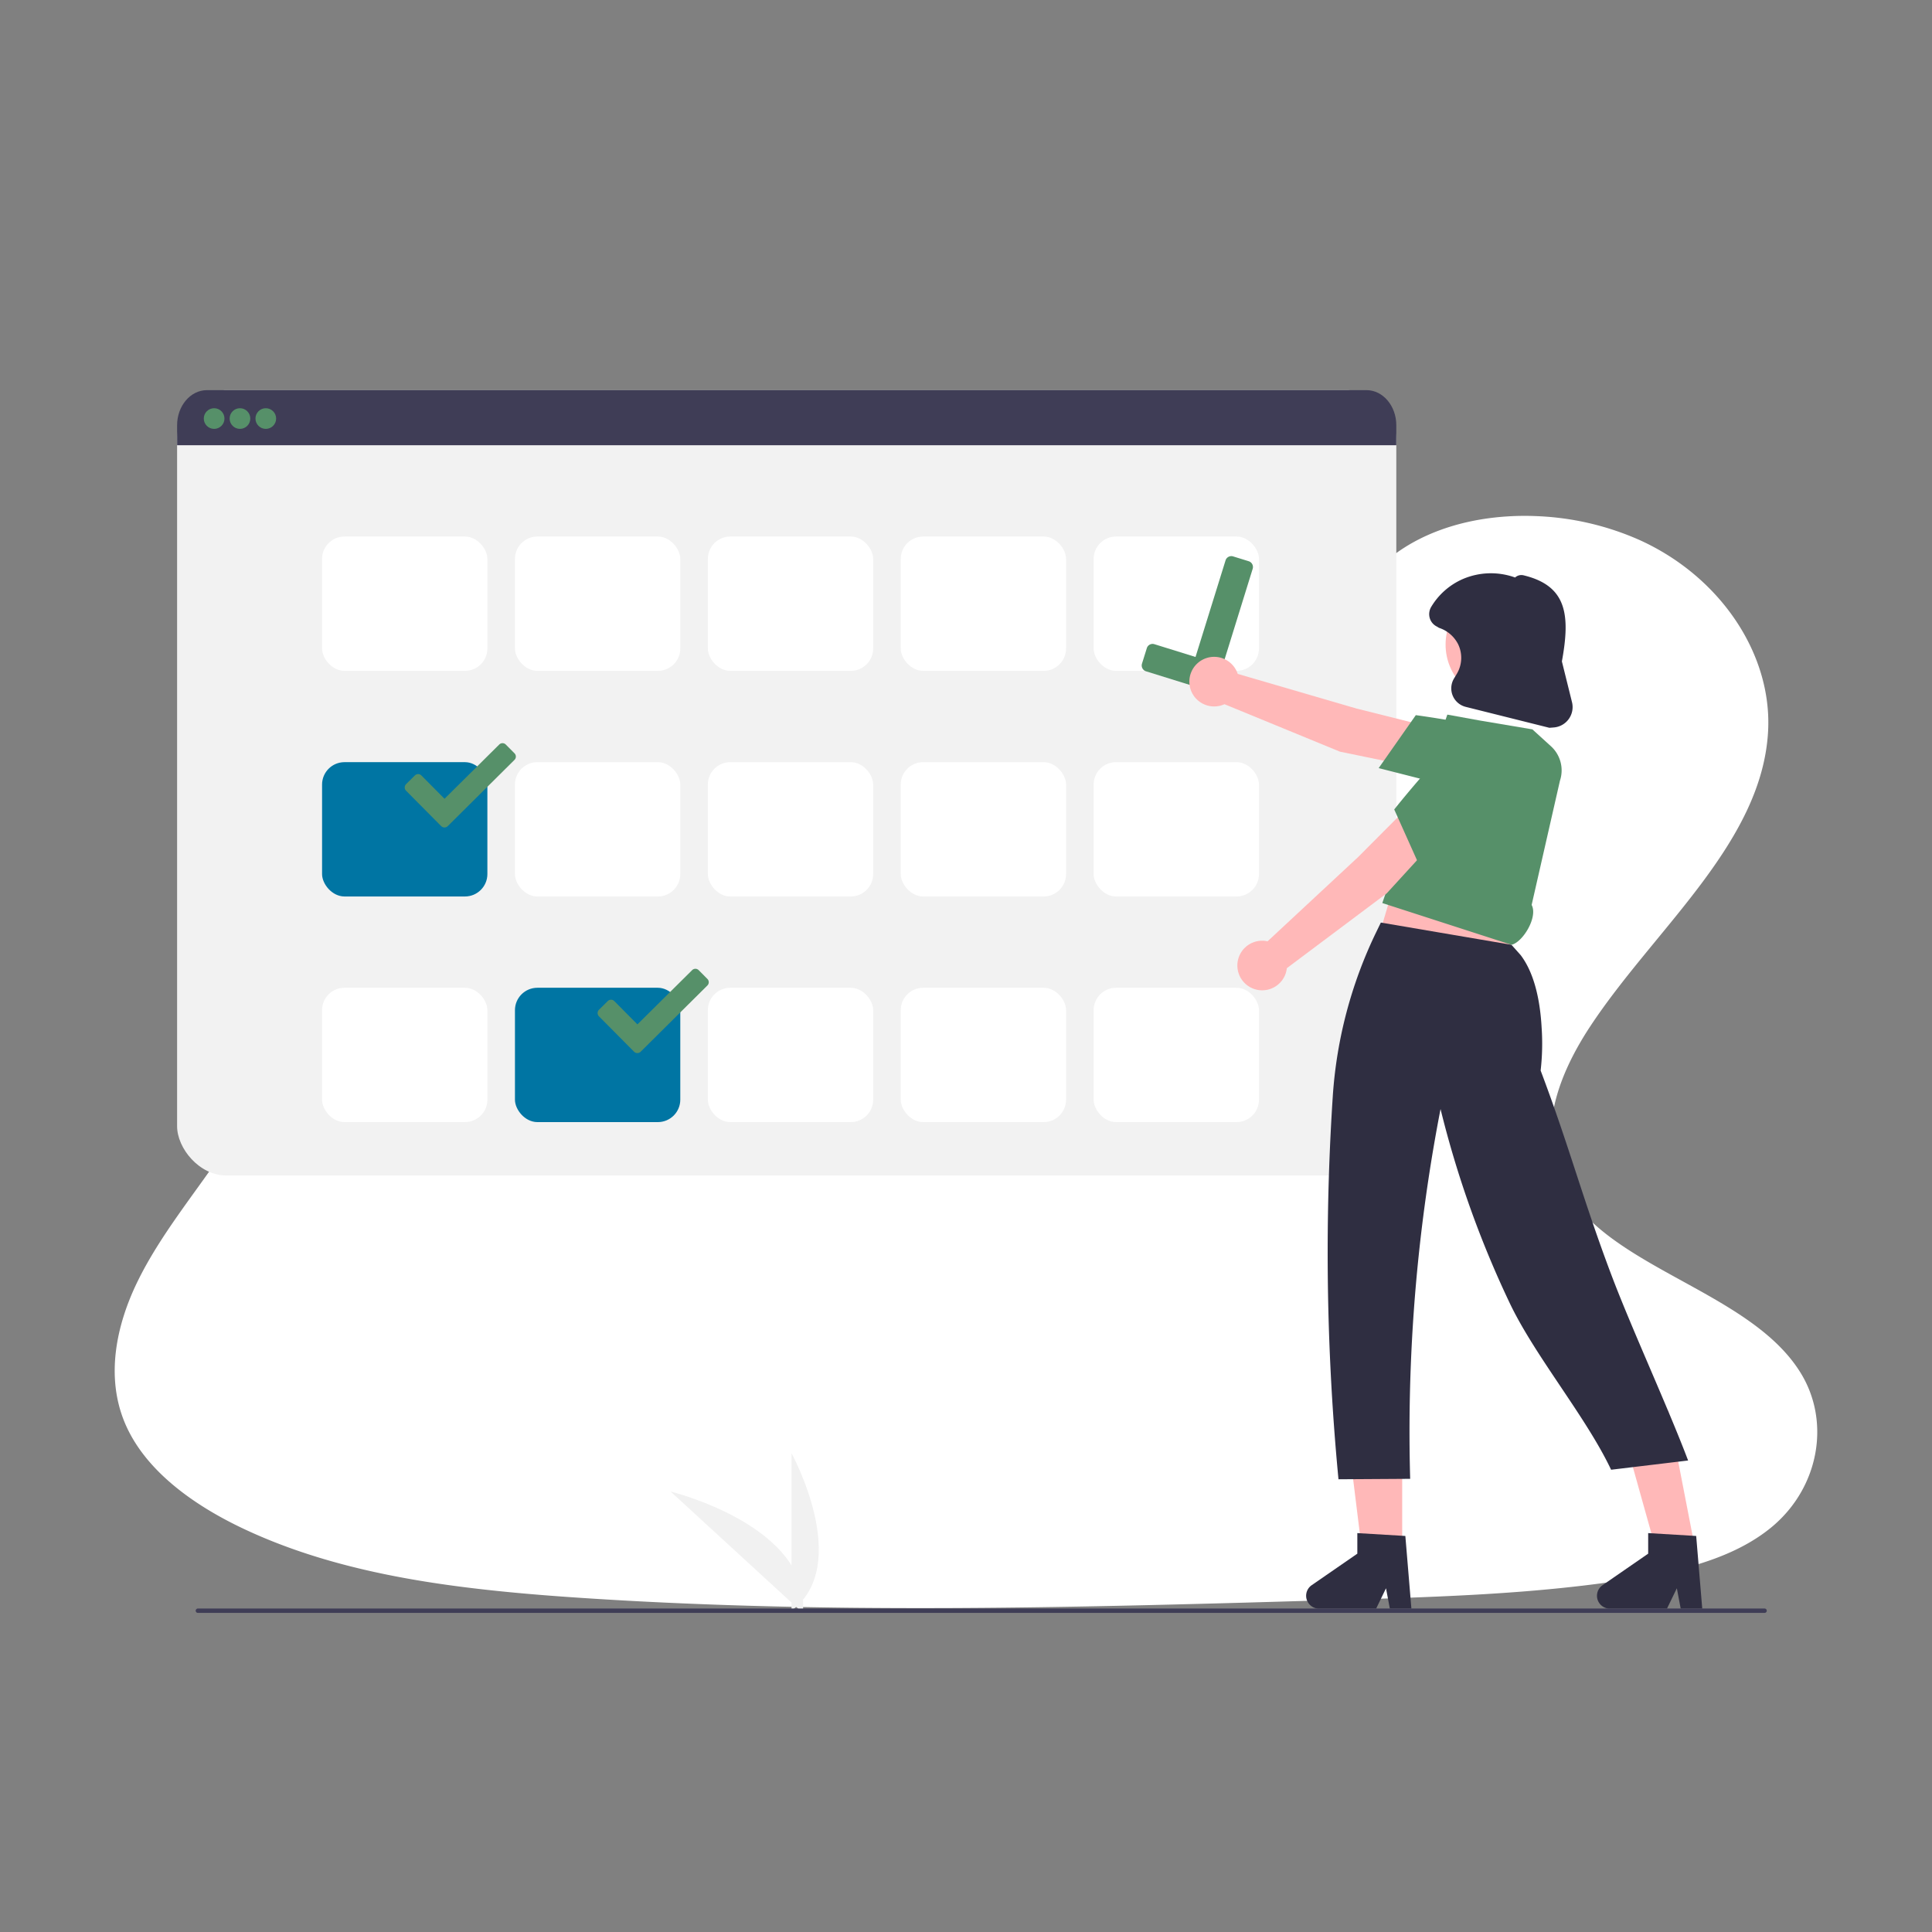 <svg xmlns="http://www.w3.org/2000/svg" xmlns:xlink="http://www.w3.org/1999/xlink" width="800" height="800" viewBox="0 0 800 800">
  <rect x="0" y="0" width="800" height="800" fill="#808080" stroke="none"/>
  <defs>
    <clipPath id="clip-_242">
      <rect width="800" height="800"/>
    </clipPath>
  </defs>
  <g id="_242" data-name="242" clip-path="url(#clip-_242)">
    <g id="Component_1_241" data-name="Component 1 – 241" transform="translate(47.512 194.133)">
      <path id="Path_168" data-name="Path 168" d="M798.2,560.6c-7.681,6.368-16.954,10.907-26.968,14.266q-2.186.747-4.434,1.4c-3.868,1.152-7.828,2.151-11.822,3.024-1.969.44-3.952.845-5.935,1.222-3.373.649-6.759,1.229-10.125,1.76-12.492,1.962-25.068,3.415-37.707,4.518q-5.845.517-11.7.929l-1.557.112-2.793.189-1.718.112c-2.612.175-5.223.328-7.828.475-10.439.587-20.893,1.013-31.346,1.4-7.681.265-15.285.489-22.924.7l-15.537.454-4.015.119-1.76.049q-6.9.209-13.812.4l-1.3.035-4.05.119-7.681.209-2.29.063-2.095.056c-48.761,1.313-97.557,2.269-146.289,1.857q-5.852-.042-11.7-.126c-36.185-.468-72.328-1.732-108.408-4.19-12.681-.866-25.445-1.913-38.14-3.359q-5.866-.663-11.7-1.445c-31.185-4.19-61.6-11.256-88.849-24.44-20.522-9.951-39.467-24.1-47.413-42.937-8.023-19.007-3.778-40.354,5.384-58.984s22.945-35.326,34.83-52.832c4.085-6.026,7.946-12.3,11.445-18.756.209-.391.426-.789.628-1.18q2.688-5.049,5.07-10.223h0q2.262-4.93,4.19-9.957.58-1.5,1.11-3c.042-.112.084-.223.119-.335s.091-.251.133-.377a129.277,129.277,0,0,0,5.265-19.461l.168-.922c.077-.44.154-.873.223-1.313s.133-.817.2-1.229h0a96.363,96.363,0,0,0,1.082-18.749v-.7a79.561,79.561,0,0,0-1.047-9.587h0c-.042-.272-.084-.538-.14-.8a75.079,75.079,0,0,0-3.68-13.337c-.07-.189-.147-.384-.223-.58a.784.784,0,0,0-.1-.258c-.524-1.334-1.082-2.653-1.7-3.973h0c-.1-.223-.209-.454-.314-.7h0c-.2-.426-.4-.852-.621-1.271h0q-1.473-3.01-3.282-5.942c-1.4-2.325-2.982-4.6-4.609-6.836l-.23-.314-.189-.265c-2.137-2.912-4.371-5.775-6.55-8.666-1.711-2.255-3.387-4.525-4.958-6.836l-.279-.419a69.654,69.654,0,0,1-5.083-8.749c-.293-.621-.58-1.243-.845-1.871-.475-1.1-.915-2.214-1.306-3.331-5.363-15.153-3.736-31.7-1.159-47.483,3.82-23.448,10.928-48.719,32.931-63.355,19.21-12.785,45.207-14.28,69.828-11.172,3.945.489,7.849,1.1,11.7,1.795l2.095.4c31.143,5.97,60.6,16.542,89.687,27.861,6.794,2.646,13.575,5.335,20.348,8.009Q384.373,165,392.32,168.1q9.182,3.575,18.5,6.983,5.824,2.137,11.7,4.19,9.42,3.275,18.965,6.222,6.759,2.095,13.589,3.945c21.647,5.893,43.852,9.978,66.581,10.767a203.394,203.394,0,0,0,51.54-4.776c3.945-.894,7.856-1.92,11.7-3.079a152.22,152.22,0,0,0,15.781-5.719c12.995-5.586,24.677-12.96,33.922-22.345l.077-.077c13.693-13.889,33.769-20.948,54.8-22.128a114.611,114.611,0,0,1,11.7-.063,116.1,116.1,0,0,1,42.372,9.916c33.266,15.083,54.78,47.015,53.16,78.905-2.353,46.422-47.106,82.055-73.808,122.667-1.885,2.863-3.68,5.817-5.349,8.833-.615,1.1-1.2,2.214-1.774,3.331-6.578,12.848-10.53,26.723-8.379,40.053a42.77,42.77,0,0,0,1.7,6.92c.328.985.7,1.969,1.11,2.947A54.81,54.81,0,0,0,724.093,434.6a94.977,94.977,0,0,0,8.54,6.941c24.915,18.113,61,29.537,76.943,54.284C822.913,516.348,817.983,544.174,798.2,560.6Z" transform="translate(-112.078 -122.422)" fill="#fff"/>
    </g>
    <g id="Group_436" data-name="Group 436" transform="translate(-15906 -8522.45)">
      <rect id="Rectangle_840" data-name="Rectangle 840" width="504.847" height="325.2" rx="20.42" transform="translate(15979.334 8683.997)" fill="#f2f2f2"/>
      <path id="Path_6549" data-name="Path 6549" d="M687.847,298.923v8.258H183v-8.258c0-8.043,5.534-14.563,12.361-14.563H675.486C682.312,284.36,687.847,290.88,687.847,298.923Z" transform="translate(15796.334 8399.638)" fill="#3f3d56"/>
      <circle id="Ellipse_1472" data-name="Ellipse 1472" cx="4.279" cy="4.279" r="4.279" transform="translate(15990.388 8691.485)" fill="#569069"/>
      <circle id="Ellipse_1473" data-name="Ellipse 1473" cx="4.279" cy="4.279" r="4.279" transform="translate(16001.085 8691.485)" fill="#569069"/>
      <circle id="Ellipse_1474" data-name="Ellipse 1474" cx="4.279" cy="4.279" r="4.279" transform="translate(16011.783 8691.485)" fill="#569069"/>
      <path id="Path_6550" data-name="Path 6550" d="M347.5,503.86" transform="translate(15718.601 8336.677)" fill="none" stroke="#f2f2f2" stroke-miterlimit="10" stroke-width="2"/>
      <path id="Path_6551" data-name="Path 6551" d="M333.5,502.86" transform="translate(15722.617 8336.962)" fill="none" stroke="#f2f2f2" stroke-miterlimit="10" stroke-width="2"/>
      <rect id="Rectangle_841" data-name="Rectangle 841" width="68.463" height="55.626" rx="9.29" transform="translate(16039.357 8744.615)" fill="#fff"/>
      <rect id="Rectangle_842" data-name="Rectangle 842" width="68.463" height="55.626" rx="9.29" transform="translate(16119.23 8744.615)" fill="#fff"/>
      <rect id="Rectangle_843" data-name="Rectangle 843" width="68.463" height="55.626" rx="9.29" transform="translate(16199.105 8744.615)" fill="#fff"/>
      <rect id="Rectangle_844" data-name="Rectangle 844" width="68.463" height="55.626" rx="9.29" transform="translate(16278.979 8744.615)" fill="#fff"/>
      <rect id="Rectangle_845" data-name="Rectangle 845" width="68.463" height="55.626" rx="9.29" transform="translate(16358.853 8744.615)" fill="#fff"/>
      <rect id="Rectangle_846" data-name="Rectangle 846" width="68.463" height="55.626" rx="9.29" transform="translate(16039.357 8838.039)" fill="#fff"/>
      <rect id="Rectangle_847" data-name="Rectangle 847" width="68.463" height="55.626" rx="9.29" transform="translate(16119.23 8838.039)" fill="#fff"/>
      <rect id="Rectangle_848" data-name="Rectangle 848" width="68.463" height="55.626" rx="9.29" transform="translate(16199.105 8838.039)" fill="#fff"/>
      <rect id="Rectangle_849" data-name="Rectangle 849" width="68.463" height="55.626" rx="9.29" transform="translate(16278.979 8838.039)" fill="#fff"/>
      <rect id="Rectangle_850" data-name="Rectangle 850" width="68.463" height="55.626" rx="9.29" transform="translate(16358.853 8838.039)" fill="#fff"/>
      <rect id="Rectangle_851" data-name="Rectangle 851" width="68.463" height="55.626" rx="9.29" transform="translate(16039.357 8931.463)" fill="#fff"/>
      <rect id="Rectangle_852" data-name="Rectangle 852" width="68.463" height="55.626" rx="9.29" transform="translate(16119.23 8931.463)" fill="#0075a3"/>
      <rect id="Rectangle_853" data-name="Rectangle 853" width="68.463" height="55.626" rx="9.29" transform="translate(16199.105 8931.463)" fill="#fff"/>
      <rect id="Rectangle_854" data-name="Rectangle 854" width="68.463" height="55.626" rx="9.29" transform="translate(16278.979 8931.463)" fill="#fff"/>
      <rect id="Rectangle_855" data-name="Rectangle 855" width="68.463" height="55.626" rx="9.29" transform="translate(16358.853 8931.463)" fill="#fff"/>
      <path id="Path_6554" data-name="Path 6554" d="M633.939,483.312l-3.609-3.63a1.911,1.911,0,0,0-2.717,0l-22.65,22.457-9.578-9.656a1.9,1.9,0,0,0-2.7,0l-3.644,3.6a1.94,1.94,0,0,0,0,2.724l14.541,14.655a1.94,1.94,0,0,0,2.724,0l27.628-27.428a1.911,1.911,0,0,0,0-2.724Z" transform="translate(15564.978 8444.489)" fill="#569069"/>
      <rect id="Rectangle_856" data-name="Rectangle 856" width="68.463" height="55.626" rx="9.29" transform="translate(16039.357 8838.039)" fill="#0075a3"/>
      <path id="Path_6591" data-name="Path 6591" d="M633.939,483.312l-3.609-3.63a1.911,1.911,0,0,0-2.717,0l-22.65,22.457-9.578-9.656a1.9,1.9,0,0,0-2.7,0l-3.644,3.6a1.94,1.94,0,0,0,0,2.724l14.541,14.655a1.94,1.94,0,0,0,2.724,0l27.628-27.428a1.911,1.911,0,0,0,0-2.724Z" transform="translate(15485.103 8351.065)" fill="#569069"/>
      <path id="Path_6643" data-name="Path 6643" d="M648.141,484.623l-4.736-4.764a2.509,2.509,0,0,0-3.566,0l-29.728,29.475L597.541,496.66a2.49,2.49,0,0,0-3.538,0l-4.783,4.727a2.546,2.546,0,0,0,0,3.576L608.3,524.2a2.546,2.546,0,0,0,3.576,0l36.261-36a2.509,2.509,0,0,0,0-3.576Z" transform="matrix(0.883, -0.469, 0.469, 0.883, 15623.434, 8630.887)" fill="#569069"/>
    </g>
    <g id="Group_437" data-name="Group 437" transform="translate(-15811 -8397)">
      <path id="Path_6631" data-name="Path 6631" d="M479.182,268.426l56.383,2.3,6.9-37.973L494.14,217.8Z" transform="translate(15899 8529)" fill="#ffb8b8"/>
      <path id="Path_6632" data-name="Path 6632" d="M724.334,368.077l.546-17.94-27.327-6.85-49.2-14.353a10.271,10.271,0,1,0-5.482,12.555L690.7,361.15Z" transform="translate(15675.158 8347.104)" fill="#ffb8b8"/>
      <path id="Path_6633" data-name="Path 6633" d="M706.725,367.951,722.1,346.026l.384.051c.241.032,24.349,3.257,40.153,7.963a12.633,12.633,0,0,1,8.181,6.8,13.25,13.25,0,0,1-1.843,14.41,14.173,14.173,0,0,1-14.567,4.84Z" transform="translate(15675.158 8347.104)" fill="#569069"/>
      <path id="Path_6634" data-name="Path 6634" d="M492.621,518.459H476.984l-7.439-60.313h23.078Z" transform="translate(15899 8529)" fill="#ffb8b8"/>
      <path id="Path_6635" data-name="Path 6635" d="M614.374,511.69l-15.461,2.337L582.541,455.5l20.269-3.449Z" transform="translate(15899 8529)" fill="#ffb8b8"/>
      <path id="Path_6636" data-name="Path 6636" d="M761.708,441.116l-54.082-9.205-1.924,3.965a183.653,183.653,0,0,0-18,68.213c-1.306,20-2.074,41.115-2.1,63.254-.039,34.3,1.711,66.129,4.478,95.089l29.682-.186a701.056,701.056,0,0,1,3.495-92.114c2.272-21.816,5.43-42.2,9.083-61a419.62,419.62,0,0,0,28.543,80.124c10.373,21.936,31.708,47.292,42.081,69.227l31.886-3.826c-8.376-22.151-23.319-54.5-31.7-76.649-11.976-31.672-17.386-53.147-29.363-84.819a97.62,97.62,0,0,0,.4-17.936c-.558-9.964-2.631-21.922-8.689-29.893Z" transform="translate(15675.158 8347.104)" fill="#2f2e41"/>
      <path id="Path_6637" data-name="Path 6637" d="M770.063,424.607c2.7,5.048-3.714,15.507-8.355,16.509l-53.482-17.288L735.155,345.8l13.549,2.462,21.669,3.651,7.686,6.986a13.513,13.513,0,0,1,3.727,14.263Z" transform="translate(15675.158 8347.104)" fill="#569069"/>
      <path id="Path_6638" data-name="Path 6638" d="M733.247,394.45l-15.13-9.655L698.24,404.758l-37.523,34.909a10.271,10.271,0,1,0,7.977,11.138l41.38-31.015Z" transform="translate(15675.158 8347.104)" fill="#ffb8b8"/>
      <path id="Path_6639" data-name="Path 6639" d="M724.122,409.51l-10.961-24.431.24-.3c.151-.191,15.266-19.246,27.4-30.411a12.634,12.634,0,0,1,10.031-3.544,13.258,13.258,0,0,1,11.433,8.962,14.171,14.171,0,0,1-3.3,14.989Z" transform="translate(15675.158 8347.104)" fill="#569069"/>
      <circle id="Ellipse_1481" data-name="Ellipse 1481" cx="23.786" cy="23.786" r="23.786" transform="translate(16409.586 8640.114)" fill="#ffb8b8"/>
      <path id="Path_6640" data-name="Path 6640" d="M777.423,351.262l-.091-.023-34.565-8.645a7.9,7.9,0,0,1-4.857-11.734l1.142-1.9a12.96,12.96,0,0,0,.53-12.379,13.644,13.644,0,0,0-7.845-6.7l-.115-.055-.726-.452a5.664,5.664,0,0,1-3-3.464,5.844,5.844,0,0,1,.572-4.712,28.6,28.6,0,0,1,13.064-11.518,29.494,29.494,0,0,1,21.678-.651,3.849,3.849,0,0,1,3.54-.9c17.9,4.335,19.374,16.351,15.838,35.638l4.186,16.882a8.459,8.459,0,0,1-7.546,10.47Zm-14.4-62.043,0,0Zm.432-.106h0Z" transform="translate(15675.158 8347.104)" fill="#2f2e41"/>
      <path id="Path_6641" data-name="Path 6641" d="M720.273,715.99h-8.924l-1.593-8.426-4.08,8.426H682.007a5.321,5.321,0,0,1-3.023-9.7l18.9-13.054v-8.518l19.881,1.187Z" transform="translate(15675.158 8347.104)" fill="#2f2e41"/>
      <path id="Path_6642" data-name="Path 6642" d="M840.705,715.99h-8.924l-1.593-8.426-4.08,8.426H802.439a5.321,5.321,0,0,1-3.023-9.7l18.9-13.054v-8.518l19.881,1.187Z" transform="translate(15675.158 8347.104)" fill="#2f2e41"/>
    </g>
    <g id="Group_438" data-name="Group 438" transform="translate(0 12.001)">
      <path id="Path_6646" data-name="Path 6646" d="M940.606,763.917V698.766S966,744.955,940.606,763.917Z" transform="translate(-612.847 -108.991)" fill="#f1f1f1"/>
      <path id="Path_6647" data-name="Path 6647" d="M943.806,772.431l-54.748-50.259S947.458,736.468,943.806,772.431Z" transform="translate(-611.388 -116.565)" fill="#f1f1f1"/>
    </g>
    <path id="Path_6648" data-name="Path 6648" d="M862.011,652.908a.911.911,0,0,1-.909.909H212.409a.909.909,0,1,1,0-1.817H861.1a.911.911,0,0,1,.909.909Z" transform="translate(-130.432 14.051)" fill="#3f3d56"/>
  </g>
</svg>
